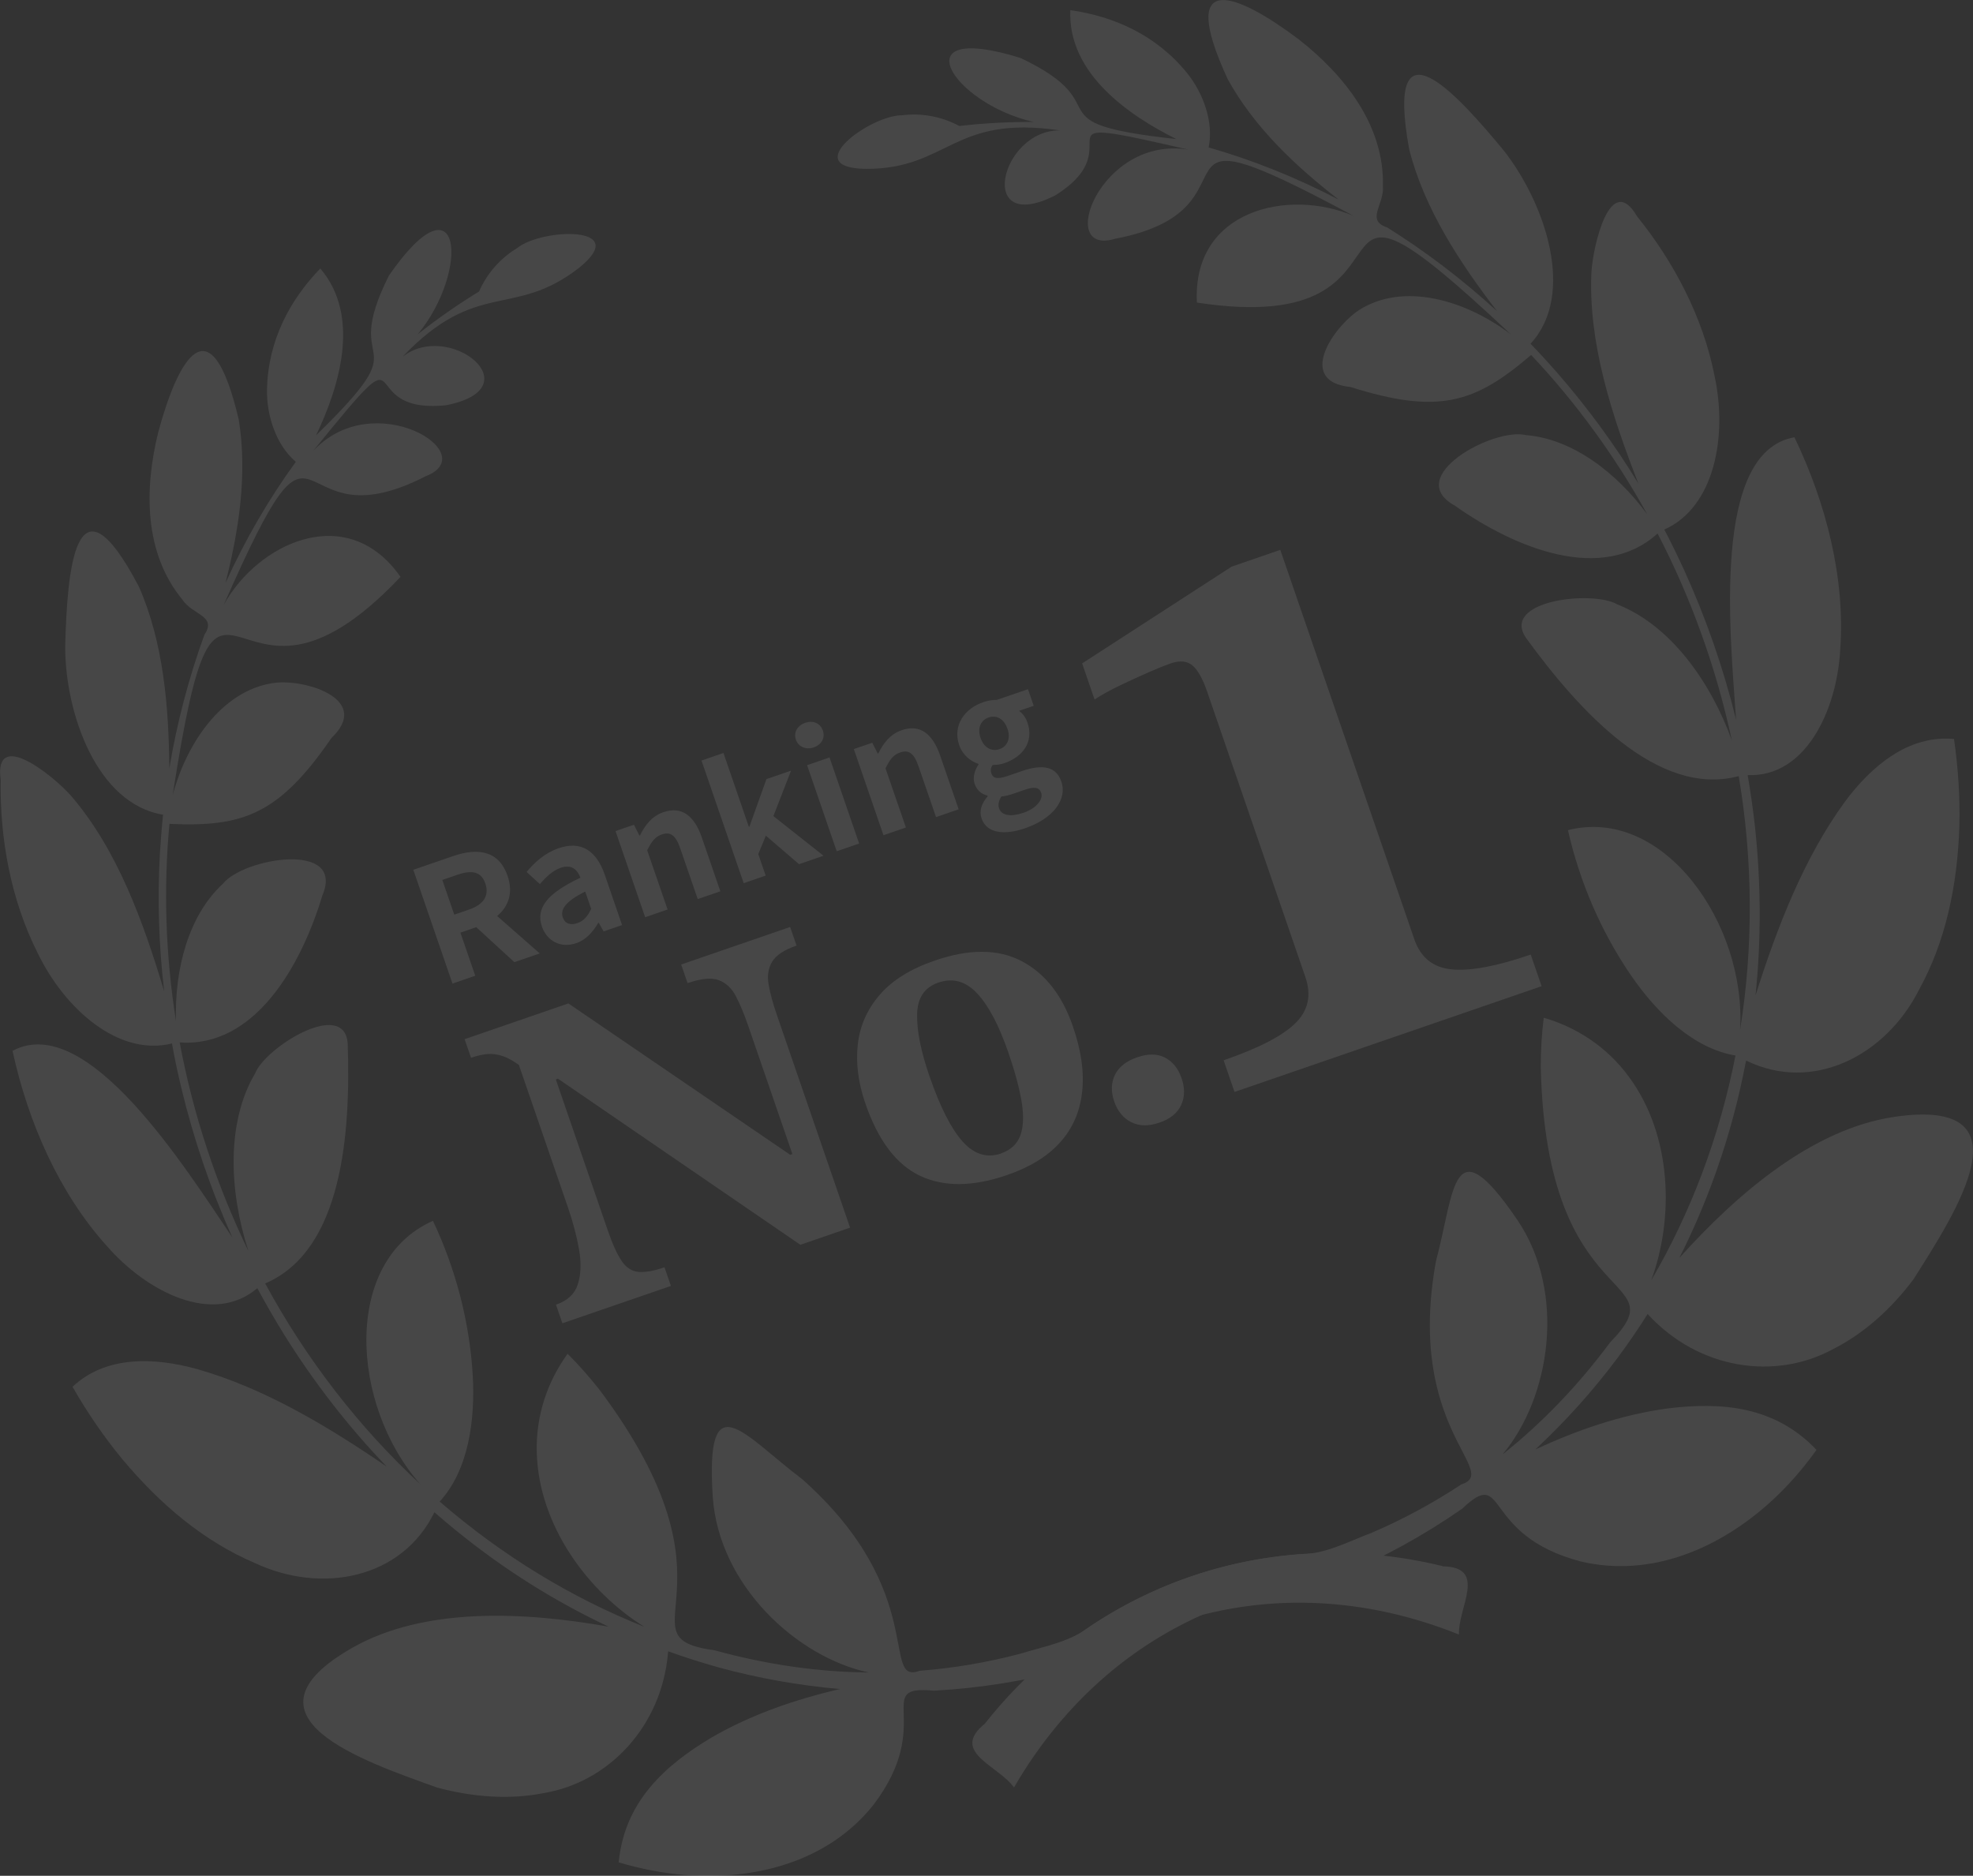 <?xml version="1.0" encoding="UTF-8"?><svg id="uuid-a3227760-430a-45e1-9042-5aadf4101125" xmlns="http://www.w3.org/2000/svg" viewBox="0 0 299.12 284.37"><rect x="0" y="0" width="299.12" height="284.37" fill="#333333" stroke="none"/><g id="uuid-fe24917b-79fd-43a1-822f-cd78bf8720dd"><g style="opacity:.1;"><path d="M218.7,237.42c-18.76-4.58-38.02-1.2-53.43,9.14-3.05,2.37-6.98,3.03-10.57,4.14-4.95,1.32-10.1,2.19-15.25,2.59-6.04,2.21,1.51-11.83-17.81-29.03-8.96-6.77-14.72-14.95-13.58,2.69.93,13.33,12.65,24.24,23.64,26.6-7.73-.07-15.58-1.22-23.3-3.35-14.91-2.03,5.29-9.03-17.45-39.43-1.54-1.96-3.17-3.82-4.9-5.54-2.93,4.04-4.85,9.24-4.67,15,.3,11.09,7.82,21.14,16.32,26.4-10.97-4.36-21.52-10.75-31.04-18.99,4.31-4.7,5.43-12.21,5-19.31-.49-7.98-2.57-15.94-6.02-23.25-13.7,6.04-12.57,27.86-1.93,39.92-9.21-8.54-17.27-18.9-23.51-30.43,11.78-5.01,12.98-22.96,12.51-36.38-.49-6.84-12.45.54-14.03,4.53-4.41,7.45-3.94,17.95-1.01,26.96-4.84-10-8.4-20.74-10.43-31.65,11.29.82,18.37-11.44,21.62-22.24,3.58-8.36-11.97-5.73-15.07-1.81-5.16,4.74-7.35,12.86-7.11,20.81-1.59-10-1.91-20.12-.99-29.89,11.26.52,16.63-1.49,24.57-13.03,5.97-5.71-3.44-8.78-8.25-8.39-7.85.77-13.59,8.64-15.83,17.07,7.4-47.88,8.11-5.05,34.54-33.1-8.07-11.53-21.63-5.14-26.8,4.25,15.71-35.75,8.93-8.34,30.63-19.51,8.81-3.41-7.94-13.77-17.12-3.77,16.47-20.33,5.47-5.5,20.17-6.98,13.38-2.61.46-12.98-6.59-7.33,11.31-11.9,16.88-5.79,26.74-13.48,8.16-6.51-5.57-6.05-9.32-3.04-2.45,1.47-4.55,3.74-5.8,6.6-3.2,1.96-6.31,4.12-9.28,6.47,8.01-9.75,6.56-24.69-4.39-8.88-7.71,15.41,5.25,8.36-11.04,24.21,3.36-7.03,6.93-17.91.64-25.29-4.57,4.73-7.94,10.89-8.08,18.39-.07,3.96,1.41,8.42,4.37,10.92-4.1,5.63-7.67,11.79-10.66,18.36,1.98-7.84,3.36-16.33,2.01-24.73-4.28-18.25-9.23-9.18-12.21,1.89-2.11,8.54-2.2,18.28,3.68,25.4,1.49,2.29,5.27,2.42,3.32,5.3-2.35,6.45-4.14,13.24-5.32,20.25-.08-9.2-.85-19-4.61-27.54-9.7-18.48-10.88-2.19-11.18,9.09.02,10.17,4.8,23.83,14.84,25.48-.2,1.9-.36,3.99-.48,5.92-.37,6.84-.18,13.9.65,20.85-3.16-10.51-7.07-21.44-14.13-29.65-2.82-3.17-11.7-10.24-10.66-2.44-.14,8.84,1.51,18.17,5.61,26.29,4.09,8.48,12.27,15.73,20.36,13.71.39,2.19.89,4.53,1.41,6.7,1.86,7.76,4.47,15.43,7.75,22.71-7.09-10.47-21.99-34.36-33.33-28.29,2.36,10.84,7.08,21.61,14.35,29.64,6.05,6.93,16.08,12.05,22.76,6.34,1.24,2.3,2.55,4.58,3.92,6.8,4.56,7.35,9.87,14.2,15.71,20.26-9.09-6.23-18.63-11.9-28.67-14.77-6.57-1.84-13.95-2.08-18.97,2.66,2.24,3.93,4.78,7.62,7.51,10.93,5.84,6.99,12.47,12.52,20.09,15.77,10.11,4.76,22.32,2.45,27.26-7.68.96.83,2.37,2.04,3.35,2.82,7.22,5.88,15.01,10.74,23.05,14.52-12.84-2.27-27.92-3.01-38.87,3.22-18.32,10.46,1.75,17.17,12.86,21.17,5.42,1.46,10.97,1.88,16.22.84,9.68-1.62,17.92-9.98,18.83-21.49,2.51.91,5.05,1.71,7.58,2.42,6.11,1.68,12.31,2.76,18.46,3.3-6.78,1.58-13.42,3.85-19.48,7.36-7.08,4.22-13.19,9.74-14.06,18.92,3.29.97,6.62,1.63,9.93,1.9,10.64.88,21.76-1.95,28.66-10.58,9.52-12.51-.26-18.26,9.2-17.35,7-.38,13.95-1.5,20.64-3.31,1.94-.4,3.75-1.18,5.41-2.29,9.67-5.49,20.74-8.18,32.02-7.68,7.21.32,14.49,1.93,21.53,4.77-.16-4.14,4.38-10.22-2.46-10.34Z" style="fill:#fff; stroke-width:0px;"/><path d="M149.3,261.32c11.96-15.16,29.22-24.34,47.73-25.69,3.86,0,7.37-1.91,10.88-3.24,4.71-2.01,9.3-4.49,13.62-7.34,6.12-1.98-8.47-8.39-3.83-33.84,2.89-10.85,2.4-20.85,12.36-6.24,7.47,11.08,4.96,26.89-2.25,35.51,6.05-4.81,11.53-10.55,16.3-16.98,10.5-10.77-9.73-3.86-10.52-41.82,0-2.49.15-4.96.45-7.39,4.8,1.38,9.51,4.3,12.91,8.95,6.59,8.93,6.85,21.47,3.39,30.85,5.96-10.19,10.35-21.72,12.77-34.07-6.29-1.05-11.8-6.28-15.83-12.14-4.53-6.6-7.78-14.15-9.57-22.03,14.52-3.67,27.05,14.22,26.1,30.27,2-12.4,1.98-25.52-.21-38.46-12.37,3.3-24.36-10.11-32.26-20.97-3.83-5.69,10.14-7.23,13.84-5.07,8.06,3.16,14.16,11.72,17.38,20.62-2.34-10.86-6.14-21.52-11.26-31.36-8.39,7.6-21.52,2.29-30.73-4.22-7.97-4.39,5.9-11.89,10.76-10.7,6.99.56,13.71,5.61,18.41,12.02-4.9-8.86-10.88-17.03-17.61-24.17-8.56,7.34-14.02,9.06-27.39,4.86-8.22-.83-2.7-9.04,1.34-11.69,6.66-4.22,16.03-1.56,22.98,3.71-35.3-33.18-9.5,1.02-47.6-4.82-.73-14.06,13.88-17.36,23.74-13.15-34.39-18.5-12.17-1.07-36.16,3.48-9.04,2.74-2.22-15.74,11.17-13.51-25.49-5.88-7.7-.97-20.19,6.91-12.15,6.18-8.35-9.95.68-9.83-16.24-2.42-16.87,5.83-29.37,5.83-10.44-.11.66-8.19,5.47-8.13,2.84-.35,5.89.14,8.63,1.63,3.73-.43,7.5-.64,11.3-.61-12.32-2.75-20.37-15.41-2-9.7,15.56,7.4,1,9.82,23.61,12.29-6.98-3.47-16.49-9.85-16.07-19.54,6.51.92,12.97,3.7,17.69,9.52,2.49,3.08,4.07,7.5,3.28,11.29,6.69,1.91,13.3,4.57,19.7,7.9-6.39-4.96-12.7-10.81-16.81-18.25-7.86-17.02,1.63-12.92,10.79-6.02,6.92,5.43,12.99,13.05,12.74,22.28.23,2.72-2.66,5.15.65,6.22,5.82,3.64,11.42,7.89,16.65,12.69-5.6-7.3-11.03-15.5-13.32-24.55-3.73-20.53,7.23-8.43,14.41.28,6.24,8.03,10.89,21.74,3.99,29.21,1.33,1.37,2.75,2.92,4.02,4.37,4.5,5.16,8.7,10.85,12.33,16.83-3.98-10.22-7.62-21.25-7.12-32.06.27-4.23,2.92-15.28,6.9-8.48,5.56,6.88,10,15.25,11.76,24.17,2,9.2.01,19.95-7.61,23.34,1.04,1.96,2.08,4.12,3.01,6.15,3.31,7.26,5.97,14.92,7.87,22.67-.85-12.62-3.82-40.61,8.85-42.81,4.81,10,7.72,21.39,6.94,32.2-.5,9.19-5.26,19.39-14.03,19.01.44,2.58.81,5.18,1.1,7.77.93,8.6.96,17.27.09,25.63,3.33-10.51,7.36-20.84,13.5-29.29,4.05-5.49,9.71-10.23,16.59-9.58.65,4.48.92,8.94.81,13.23-.29,9.11-2.12,17.54-6.12,24.8-5.04,9.98-16.08,15.67-26.21,10.72-.25,1.24-.61,3.06-.9,4.29-2.07,9.08-5.22,17.7-9.22,25.63,8.72-9.69,20.15-19.56,32.62-21.39,20.88-3.04,9.2,14.61,2.9,24.6-3.37,4.49-7.49,8.23-12.26,10.64-8.63,4.69-20.27,3.17-28.07-5.35-1.41,2.26-2.93,4.45-4.49,6.57-3.78,5.08-8.01,9.75-12.52,13.96,6.32-2.93,12.95-5.23,19.89-6.19,8.18-1.03,16.39-.44,22.72,6.26-1.99,2.79-4.21,5.35-6.66,7.61-7.85,7.25-18.35,11.86-29.1,9.3-15.2-4-11.04-14.55-17.93-8.01-5.75,4.01-11.92,7.4-18.3,10.09-1.78.88-3.68,1.38-5.68,1.52-11,1.63-21.38,6.32-29.96,13.66-5.48,4.69-10.23,10.44-14.03,17.01-2.42-3.36-9.74-5.36-4.42-9.67Z" style="fill:#fff; stroke-width:0px;"/><path d="M128.88,186.11l-7.54,2.6-36.75-25.18-2.36.81-3.07-2.54c-1.12-.84-2.08-1.4-2.89-1.68-.81-.28-1.59-.39-2.35-.33-.76.07-1.6.26-2.51.57l-.97-2.82,15.73-5.42,33.63,22.95.33-.11-6.75-19.6c-.59-1.7-1.2-3.16-1.83-4.36-.63-1.2-1.5-2-2.59-2.41-1.09-.41-2.67-.25-4.72.45l-.97-2.82,16.52-5.69.97,2.82c-1.88.65-3.11,1.46-3.7,2.45-.59.99-.77,2.15-.53,3.48.24,1.34.65,2.85,1.24,4.56l11.1,32.25ZM101.71,194.95l-16.45,5.66-.97-2.82c1.75-.6,2.86-1.64,3.32-3.12.47-1.48.53-3.22.18-5.23-.35-2.01-.9-4.1-1.65-6.29l-7.83-22.74,4.33-1.49,9.45,27.46c.75,2.18,1.47,3.78,2.16,4.79.69,1.01,1.54,1.56,2.55,1.65,1.01.09,2.32-.14,3.94-.7l.97,2.82Z" style="fill:#fff; stroke-width:0px;"/><path d="M152.67,178.14c-5.16,1.78-9.54,1.82-13.15.13-3.61-1.69-6.4-5.37-8.35-11.06-1.05-3.06-1.43-6-1.13-8.81.3-2.82,1.4-5.33,3.3-7.55,1.9-2.22,4.69-3.96,8.36-5.22,5.24-1.81,9.64-1.78,13.19.08,3.55,1.86,6.13,5.15,7.76,9.86,1.28,3.71,1.75,7.06,1.4,10.04-.34,2.98-1.46,5.51-3.36,7.61-1.89,2.09-4.57,3.74-8.02,4.92ZM151.76,174.86c1.44-.5,2.41-1.38,2.9-2.65.49-1.27.57-2.95.25-5.03-.33-2.09-1.01-4.64-2.05-7.65-1.41-4.11-2.99-7.08-4.72-8.93-1.73-1.85-3.7-2.39-5.88-1.64-2.1.72-3.17,2.33-3.22,4.81-.05,2.48.57,5.61,1.87,9.36,1.61,4.68,3.29,7.98,5.03,9.93,1.74,1.94,3.69,2.54,5.83,1.81Z" style="fill:#fff; stroke-width:0px;"/><path d="M175.74,170.2c-1.62.56-3.03.53-4.24-.08-1.21-.61-2.07-1.66-2.58-3.14-.51-1.48-.47-2.83.11-4.03.59-1.2,1.71-2.09,3.37-2.66s3.07-.56,4.23.05c1.16.6,2,1.65,2.51,3.13s.49,2.84-.07,4.06c-.56,1.22-1.67,2.11-3.33,2.68Z" style="fill:#fff; stroke-width:0px;"/><path d="M233.71,149.51l-46.55,16.03-1.65-4.8c5.28-1.82,8.91-3.69,10.87-5.61,1.96-1.92,2.47-4.26,1.52-7.02l-14.91-43.32c-.67-1.94-1.41-3.24-2.22-3.92-.82-.68-1.93-.77-3.34-.28-.75.26-1.81.68-3.18,1.28-1.38.6-2.83,1.27-4.37,2-1.54.74-2.85,1.46-3.94,2.17l-1.88-5.47,22.67-14.67,7.37-2.54,20.33,59.06c.95,2.75,2.84,4.27,5.68,4.54,2.84.27,6.83-.48,11.96-2.25l1.65,4.8Z" style="fill:#fff; stroke-width:0px;"/><path d="M77.99,145.87l-5.79-5.31-2.4.83,2.25,6.53-3.45,1.19-5.94-17.25,6.01-2.07c3.61-1.24,6.91-.97,8.28,2.99.89,2.59.14,4.64-1.58,6.09l6.46,5.67-3.85,1.32ZM68.87,138.66l2.24-.77c2.21-.76,3.1-2.11,2.47-3.95s-2.07-2.08-4.28-1.31l-2.24.77,1.81,5.27Z" style="fill:#fff; stroke-width:0px;"/><path d="M82.16,140.47c-.96-2.8.79-5.04,5.84-7.41-.49-1.27-1.38-2.05-2.99-1.5-1.21.42-2.19,1.35-3.16,2.47l-2.01-1.84c1.21-1.48,2.81-2.9,4.86-3.6,3.31-1.14,5.69.26,6.99,4.03l2.62,7.62-2.8.96-.74-1.31-.07.02c-.81,1.37-1.85,2.57-3.35,3.08-2.33.8-4.44-.32-5.2-2.54ZM89.63,137.79l-.91-2.63c-3.02,1.51-3.8,2.74-3.4,3.91.35,1.03,1.23,1.22,2.23.87.98-.34,1.54-1.05,2.08-2.15Z" style="fill:#fff; stroke-width:0px;"/><path d="M93.31,125.99l2.8-.96.83,1.64.09-.03c.76-1.51,1.76-2.9,3.54-3.51,2.82-.97,4.71.57,5.84,3.86l2.8,8.13-3.43,1.18-2.66-7.71c-.69-2-1.5-2.53-2.78-2.09-1.07.37-1.57,1.11-2.22,2.41l3.09,8.97-3.4,1.17-4.49-13.05Z" style="fill:#fff; stroke-width:0px;"/><path d="M106.35,115.3l3.33-1.15,3.85,11.19.09-.03,2.58-7.2,3.73-1.28-2.68,6.89,7.6,6.01-3.71,1.28-5.03-4.32-1.15,2.79,1.12,3.26-3.33,1.15-6.4-18.6Z" style="fill:#fff; stroke-width:0px;"/><path d="M120.67,112.15c-.39-1.12.22-2.16,1.41-2.57s2.28.05,2.67,1.17-.22,2.16-1.39,2.56-2.32-.09-2.69-1.16ZM122.36,116l3.4-1.17,4.49,13.05-3.4,1.17-4.49-13.05Z" style="fill:#fff; stroke-width:0px;"/><path d="M129.44,113.56l2.8-.96.83,1.64.09-.03c.76-1.51,1.76-2.9,3.54-3.51,2.82-.97,4.71.57,5.84,3.86l2.8,8.13-3.43,1.18-2.66-7.71c-.69-2-1.5-2.53-2.78-2.09-1.07.37-1.57,1.11-2.22,2.41l3.09,8.97-3.4,1.17-4.49-13.05Z" style="fill:#fff; stroke-width:0px;"/><path d="M148.81,124.07c-.38-1.1-.02-2.26.93-3.34l-.04-.12c-.83-.21-1.57-.71-1.94-1.78-.34-.98.03-2.12.6-2.94l-.03-.09c-1.11-.35-2.37-1.29-2.9-2.81-1.06-3.08.86-5.59,3.64-6.54.72-.25,1.47-.35,2.07-.35l4.71-1.62.87,2.52-2.24.77c.5.32,1.01.96,1.29,1.77,1.01,2.94-.71,5.2-3.51,6.16-.51.18-1.16.27-1.78.27-.27.43-.35.8-.17,1.31.24.7.88.9,2.42.37l2.21-.76c3.15-1.08,5.18-.69,5.97,1.59.91,2.63-1.13,5.58-5.49,7.08-3.08,1.06-5.81.83-6.61-1.48ZM157.84,120.18c-.32-.93-1.17-.9-2.57-.42l-1.58.55c-.79.27-1.38.4-1.88.44-.42.67-.53,1.28-.34,1.81.38,1.1,1.81,1.31,3.72.65s3.01-2,2.66-3.03ZM152.73,110.47c-.53-1.54-1.69-2.1-2.85-1.7s-1.75,1.57-1.22,3.11c.53,1.54,1.74,2.09,2.88,1.69s1.73-1.56,1.2-3.1Z" style="fill:#fff; stroke-width:0px;"/></g></g></svg>